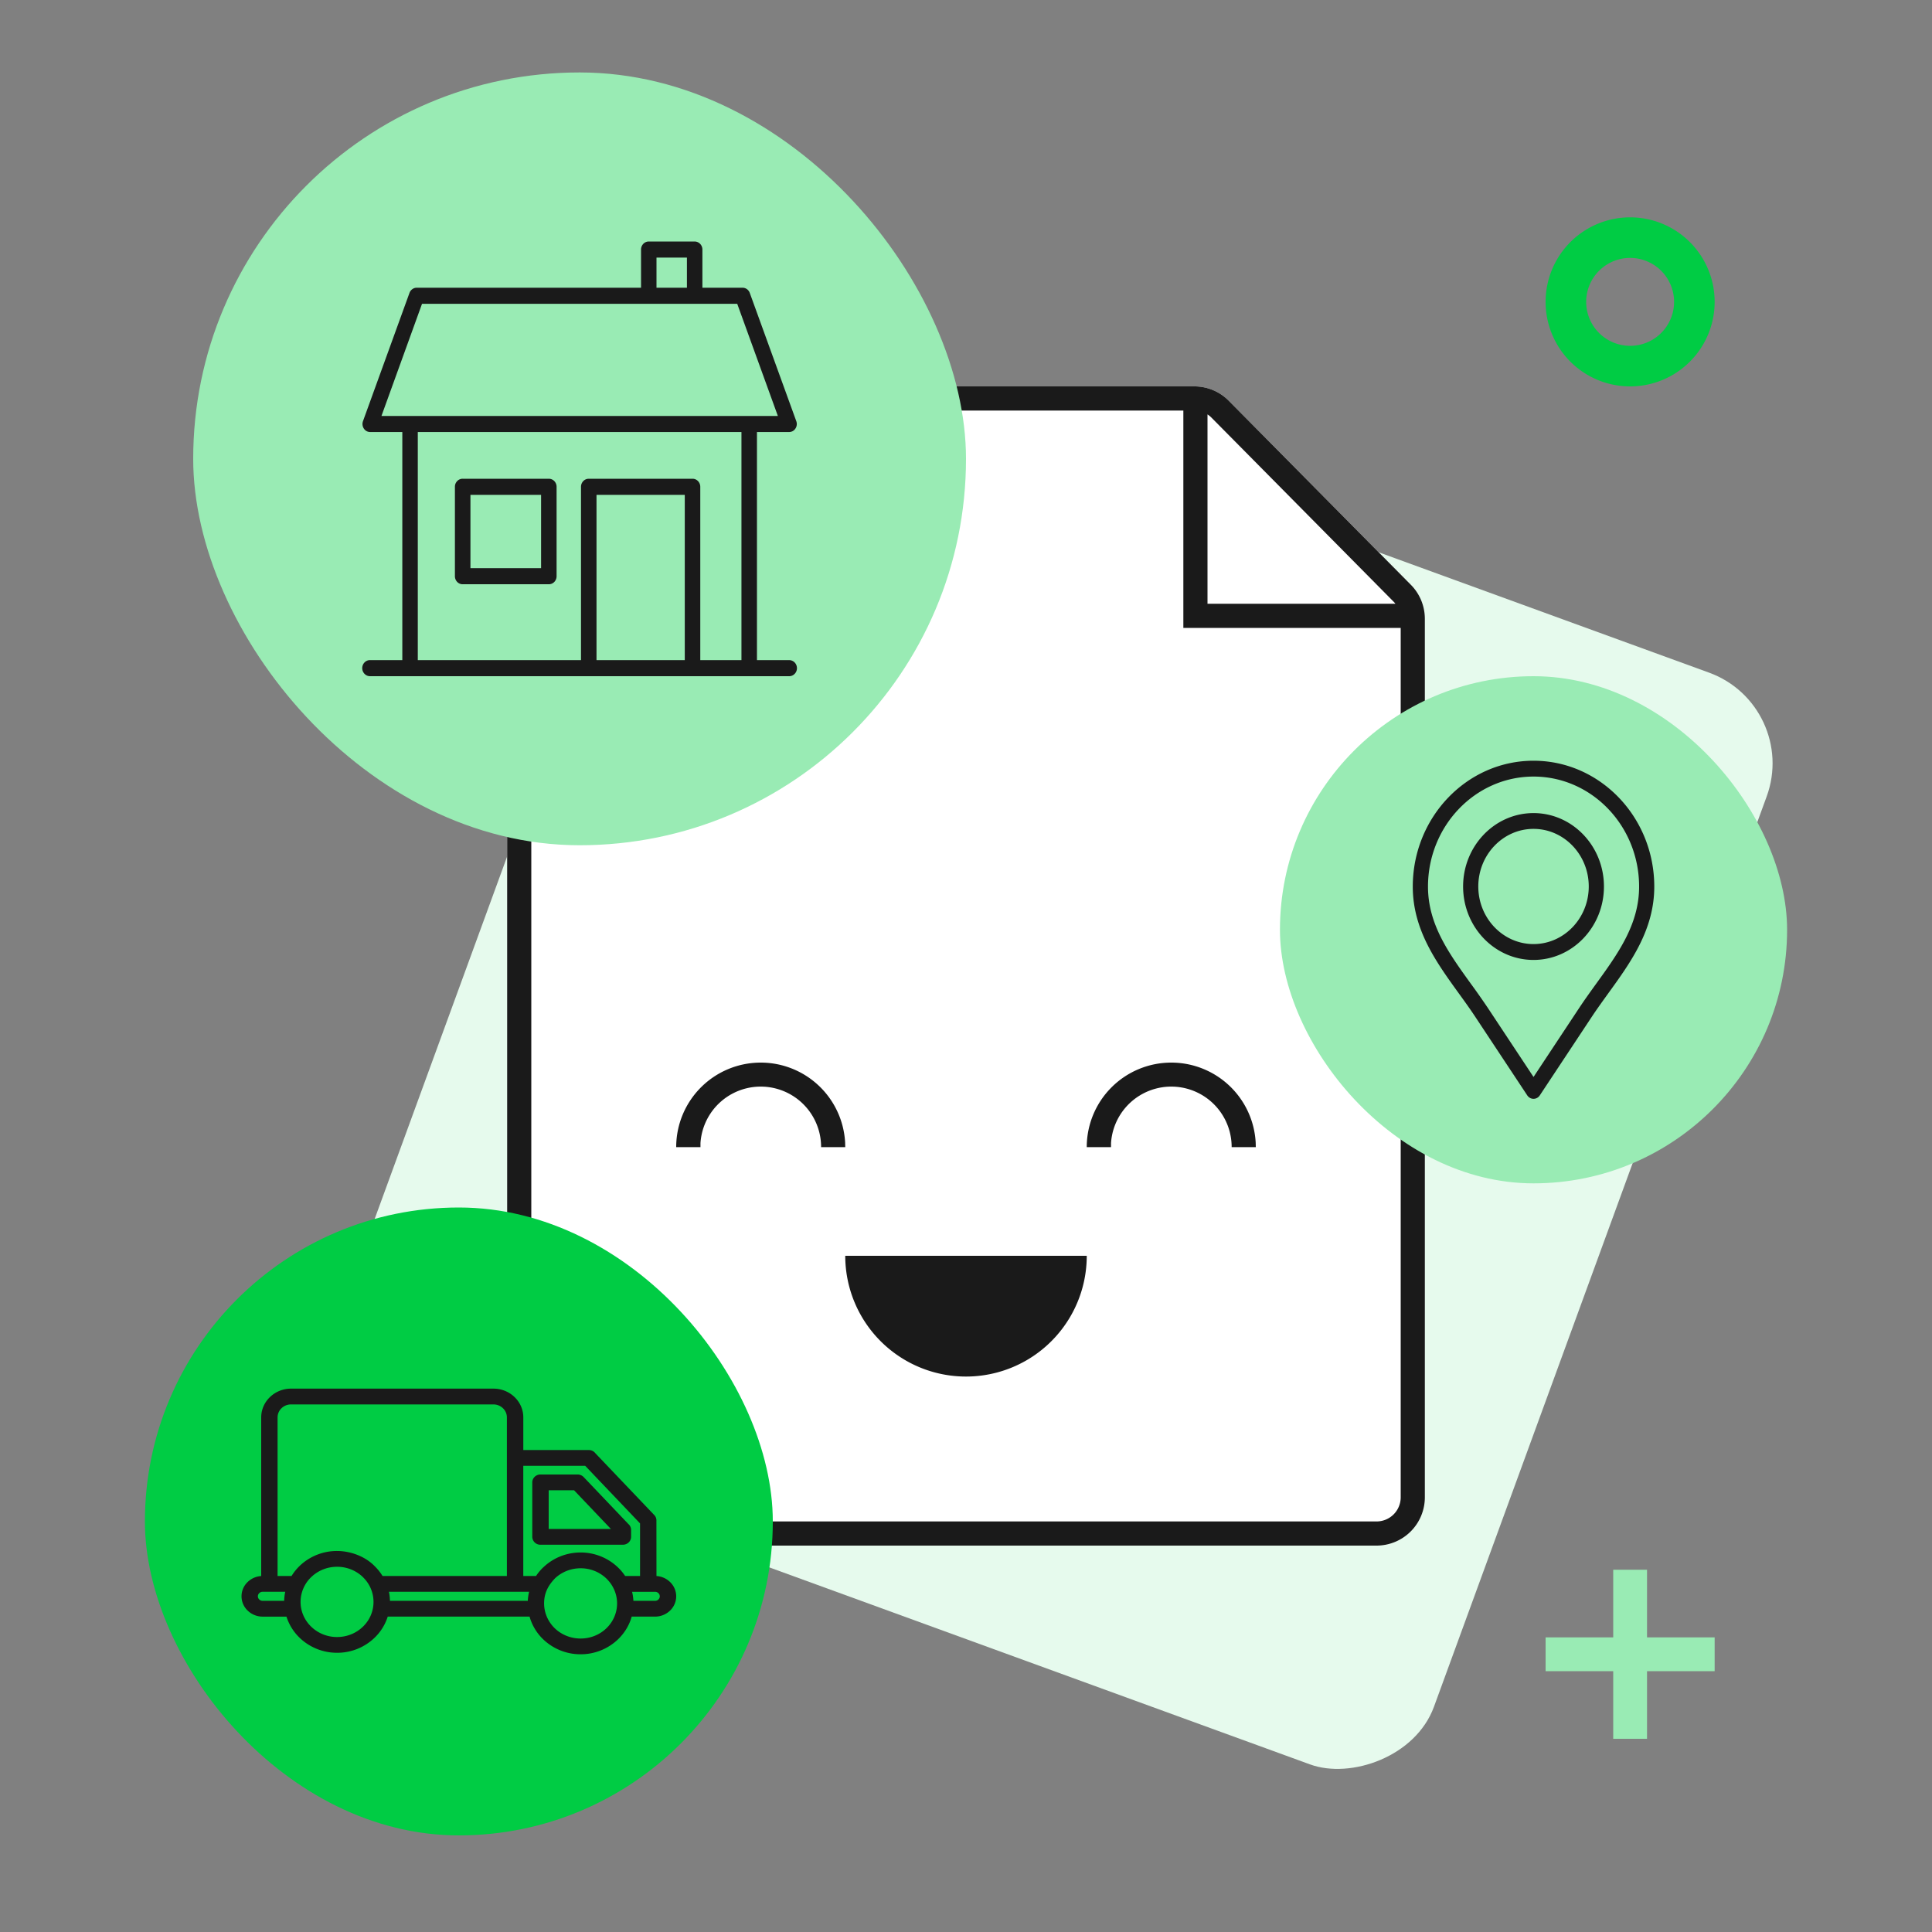 <svg width="80" height="80" fill="none" xmlns="http://www.w3.org/2000/svg">
  <rect width="100%" height="100%" fill="#808080" stroke="none"/>
  <rect width="48.132" height="48.132" rx="4" transform="rotate(110.078 27.048 40.666) skewX(.059)" fill="#E6FAED"/>
  <path fill-rule="evenodd" clip-rule="evenodd" d="M23 16h26.457a2 2 0 0 1 1.422.593l7.543 7.622A2 2 0 0 1 59 25.622V62a2 2 0 0 1-2 2H23a2 2 0 0 1-2-2V18a2 2 0 0 1 2-2Z" fill="#fff"/>
  <path d="M49.457 16a2 2 0 0 1 1.422.593l7.543 7.623A2 2 0 0 1 59 25.622V62a2 2 0 0 1-2 2H23a2 2 0 0 1-2-2V18a2 2 0 0 1 2-2h26.457ZM23 17a1 1 0 0 0-1 1v44a1 1 0 0 0 1 1h34a1 1 0 0 0 1-1V26h-9v-9H23Zm22 35a5 5 0 0 1-10 0h10Zm-13.5-8a3.5 3.5 0 0 1 3.495 3.308L35 47.5h-1a2.5 2.5 0 0 0-4.995-.164v.164H28a3.5 3.5 0 0 1 3.5-3.5Zm17 0a3.5 3.5 0 0 1 3.495 3.308L52 47.5h-1a2.5 2.5 0 0 0-4.995-.164v.164H45a3.5 3.5 0 0 1 3.5-3.5ZM50 25h7.782a.992.992 0 0 0-.071-.081l-7.543-7.622A1 1 0 0 0 50 17.16V25Z" fill="#1A1A1A"/>
  <rect x="8" y="3" width="32" height="32" rx="16" fill="#99EBB4"/>
  <path d="M26.864 10a.315.315 0 0 0-.227.098.34.34 0 0 0-.093.236v1.58h-9.288c-.066 0-.13.02-.183.06a.33.33 0 0 0-.118.157l-1.925 5.31a.345.345 0 0 0 .037.306.311.311 0 0 0 .264.143h1.328v9.444h-1.362a.317.317 0 0 0-.217.112.341.341 0 0 0 .024.466c.061.059.143.09.227.088h17.341a.31.31 0 0 0 .231-.095.335.335 0 0 0 .097-.238.344.344 0 0 0-.097-.238.32.32 0 0 0-.231-.095h-1.328V17.89h1.328a.311.311 0 0 0 .264-.143.34.34 0 0 0 .037-.306l-1.926-5.31a.332.332 0 0 0-.116-.157.314.314 0 0 0-.182-.06h-1.664v-1.58a.342.342 0 0 0-.094-.236.321.321 0 0 0-.228-.098h-1.9Zm.32.666h1.26v1.248h-1.26v-1.248Zm-9.708 1.914H30.527l1.683 4.645H15.795l1.68-4.645Zm-.176 5.31h13.402v9.444h-1.705v-7.176a.34.34 0 0 0-.093-.236.315.315 0 0 0-.227-.098h-4.3a.316.316 0 0 0-.226.098.34.34 0 0 0-.093.236v7.176H17.3V17.89Zm1.857 1.934a.31.31 0 0 0-.227.098.334.334 0 0 0-.093.236v3.703a.34.34 0 0 0 .094.235c.06.062.141.097.226.097h3.57a.315.315 0 0 0 .226-.097.34.34 0 0 0 .094-.235v-3.703a.34.34 0 0 0-.093-.236.316.316 0 0 0-.227-.098h-3.57Zm.322.666h2.926v3.037H19.48V20.49Zm5.22 0h3.656v6.844H24.7V20.49Z" fill="#1A1A1A"/>
  <rect x="6" y="50" width="26" height="26" rx="13" fill="#0C4"/>
  <path d="M10.816 65.261V58.69c0-.328.139-.626.363-.841.223-.215.532-.349.872-.349h8.382c.34 0 .65.134.873.349.224.215.363.513.363.84v1.354h2.711c.11 0 .209.05.27.13l2.443 2.563c.06.062.088.142.088.22l.002 2.304a.884.884 0 0 1 .56.245.823.823 0 0 1 .257.594.821.821 0 0 1-.256.594.891.891 0 0 1-.617.247h-.97c-.1.362-.3.684-.566.941a2.23 2.23 0 0 1-1.548.619 2.229 2.229 0 0 1-1.548-.617 2.089 2.089 0 0 1-.567-.943h-5.873a2.087 2.087 0 0 1-.549.88 2.225 2.225 0 0 1-1.548.618 2.23 2.23 0 0 1-1.547-.617 2.102 2.102 0 0 1-.549-.88h-.989a.888.888 0 0 1-.616-.248.817.817 0 0 1 0-1.188.89.89 0 0 1 .56-.245v.001Zm14.736 1.133c0-.388-.16-.756-.442-1.03a1.534 1.534 0 0 0-1.07-.425c-.409 0-.78.157-1.052.41-.294.303-.458.622-.458 1.045 0 .383.16.756.442 1.029.273.263.652.425 1.069.425.417 0 .796-.162 1.069-.425.286-.276.442-.645.442-1.03Zm.676-.107h.898a.203.203 0 0 0 .126-.044c.043-.042.068-.082.068-.143a.182.182 0 0 0-.057-.132.198.198 0 0 0-.137-.055h-.953c.03.122.048.247.055.375Zm-.342-1.029h.617v-2.177l-2.271-2.385h-2.564v4.563h.528c.085-.13.2-.27.317-.374.394-.37.934-.6 1.528-.6a2.23 2.23 0 0 1 1.547.618c.113.107.212.227.298.355Zm-3.977.654h-5.805c.026.122.04.247.043.375h5.708c.007-.128.024-.253.054-.375Zm-6.883-.61a1.537 1.537 0 0 0-1.069-.425c-.417 0-.795.163-1.069.426a1.426 1.426 0 0 0-.442 1.029c0 .384.157.754.443 1.028.273.263.651.426 1.068.426.418 0 .796-.163 1.068-.426a1.418 1.418 0 0 0 0-2.056v-.001Zm.816-.044h5.147v-6.57a.523.523 0 0 0-.164-.377.567.567 0 0 0-.392-.157H12.05a.565.565 0 0 0-.392.157.525.525 0 0 0-.164.378v6.57h.578c.093-.153.206-.292.335-.418a2.23 2.23 0 0 1 1.549-.618c.569 0 1.178.23 1.566.636.122.12.228.254.318.399Zm-4.031.654h-.938a.196.196 0 0 0-.137.055.183.183 0 0 0-.058.132c0 .051.022.099.058.132a.19.19 0 0 0 .137.056h.894a2.01 2.01 0 0 1 .044-.376v.001Zm10.909-4.204v1.603h2.576l-1.526-1.603h-1.05Zm-.68 1.93v-2.256c0-.18.153-.327.34-.327h1.538a.353.353 0 0 1 .25.107l1.852 1.945a.32.32 0 0 1 .112.243v.287c0 .18-.152.327-.34.327H22.38a.334.334 0 0 1-.34-.327Z" fill="#1A1A1A"/>
  <rect x="53" y="28" width="21" height="21" rx="10.5" fill="#99EBB4"/>
  <path d="M63.5 31.5c-2.757 0-5 2.339-5 5.213 0 1.783.971 3.127 1.911 4.427.23.317.467.646.682.972l2.148 3.246c.06.089.156.142.259.142a.31.31 0 0 0 .259-.142l2.148-3.246c.215-.326.453-.653.682-.972.94-1.298 1.911-2.644 1.911-4.427 0-2.874-2.243-5.213-5-5.213Zm2.585 9.247c-.233.323-.473.656-.696.993L63.5 44.595l-1.889-2.855a31.34 31.34 0 0 0-.697-.993c-.917-1.27-1.784-2.47-1.784-4.034 0-2.513 1.961-4.557 4.371-4.557s4.371 2.044 4.371 4.557c-.001 1.564-.868 2.763-1.787 4.034ZM63.5 33.668c-1.609 0-2.916 1.363-2.916 3.04 0 1.678 1.307 3.041 2.916 3.041s2.916-1.363 2.916-3.04c0-1.678-1.307-3.041-2.916-3.041Zm0 5.424c-1.261 0-2.287-1.07-2.287-2.385 0-1.315 1.026-2.385 2.287-2.385s2.287 1.07 2.287 2.385c0 1.315-1.026 2.385-2.287 2.385Z" fill="#1A1A1A"/>
  <path fill-rule="evenodd" clip-rule="evenodd" d="M66.8 67.8V65h1.4v2.8H71v1.4h-2.8V72h-1.4v-2.8H64v-1.4h2.8Z" fill="#99EBB4"/>
  <path fill-rule="evenodd" clip-rule="evenodd" d="M71 12.5a3.5 3.5 0 1 1-7 0 3.5 3.5 0 0 1 7 0Zm-5.32 0a1.82 1.82 0 1 0 3.64 0 1.82 1.82 0 0 0-3.64 0Z" fill="#0C4"/>
</svg>
